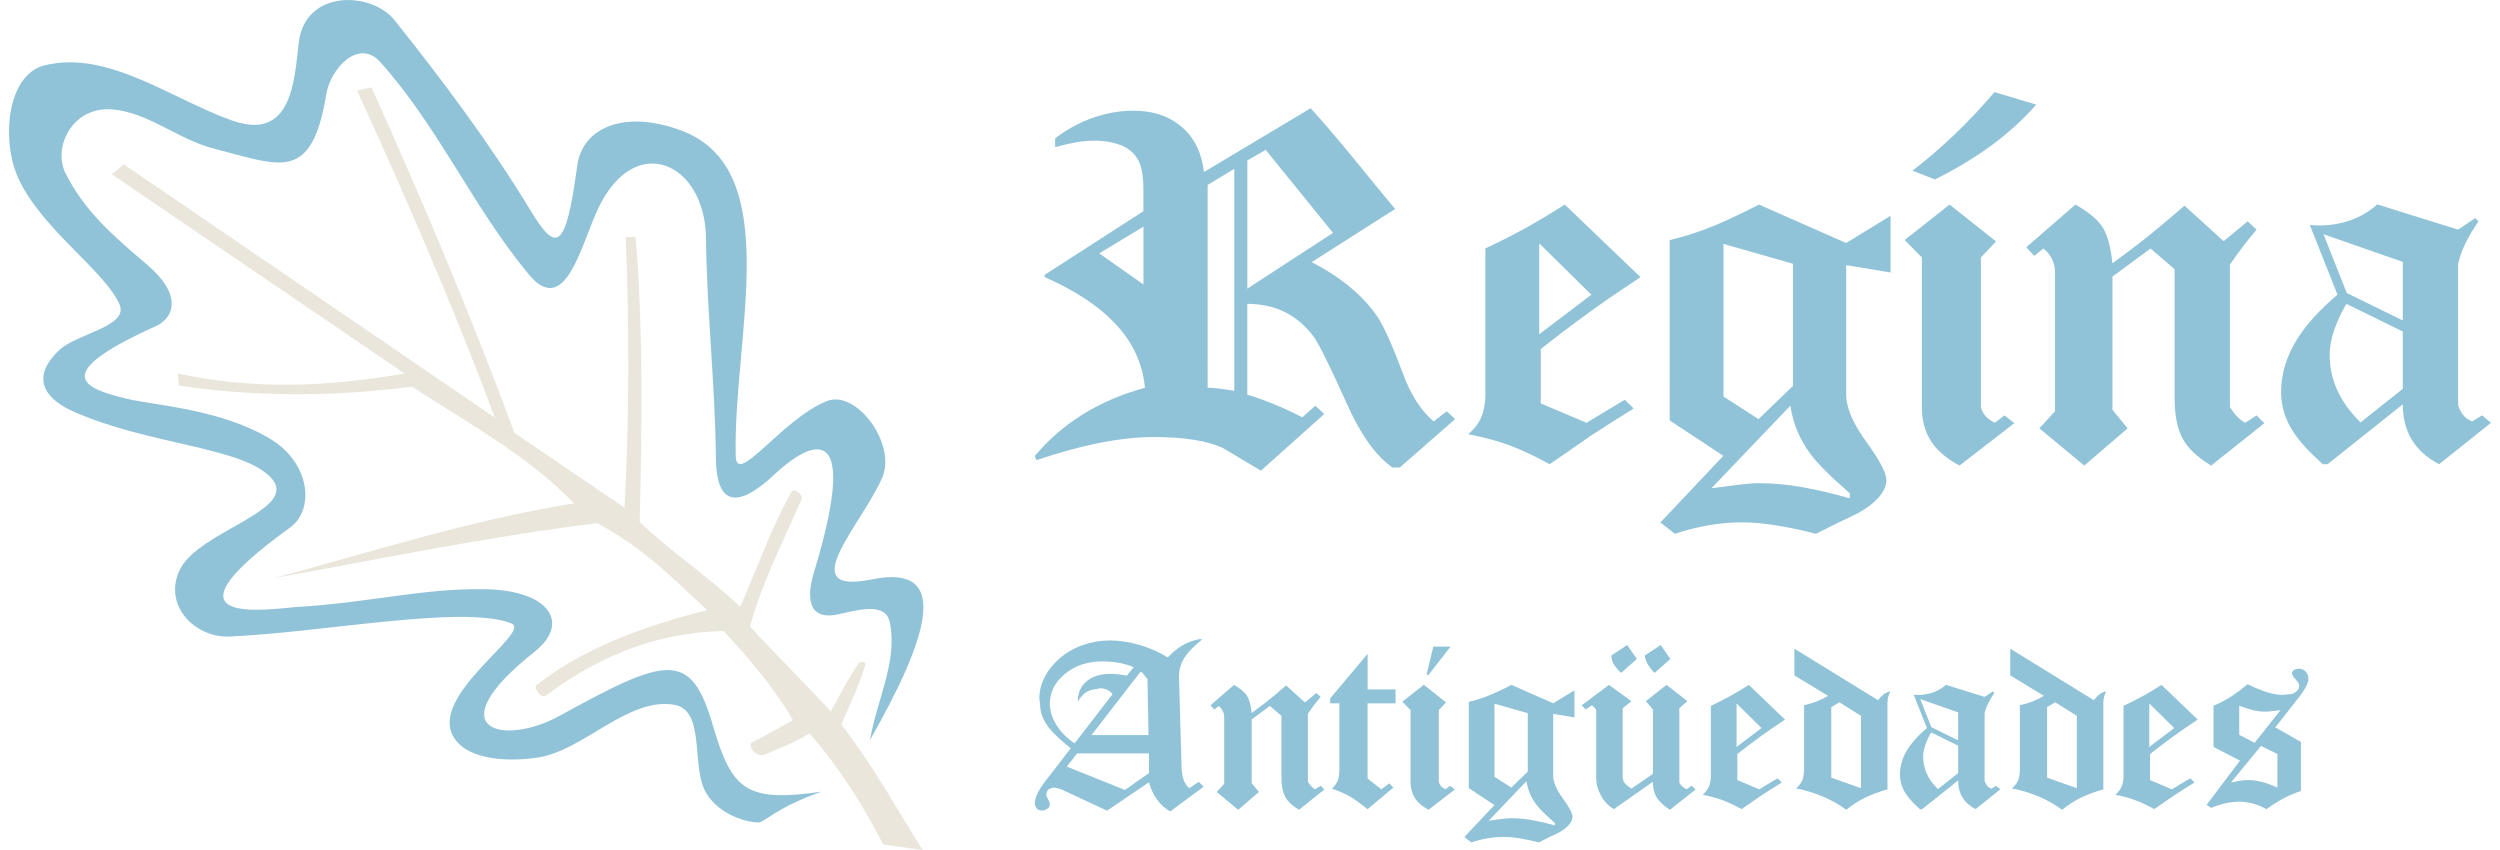 <?xml version="1.0" encoding="utf-8"?>
<!-- Generator: Adobe Illustrator 14.0.0, SVG Export Plug-In . SVG Version: 6.00 Build 43363)  -->
<!DOCTYPE svg PUBLIC "-//W3C//DTD SVG 1.1//EN" "http://www.w3.org/Graphics/SVG/1.1/DTD/svg11.dtd">
<svg version="1.1" id="Capa_1" xmlns="http://www.w3.org/2000/svg" xmlns:xlink="http://www.w3.org/1999/xlink" x="0px" y="0px"
	 width="200px" height="68px" viewBox="0 0 200 68" enable-background="new 0 0 200 68" xml:space="preserve">
<g>
	<g>
		<path fill="#90C3D8" d="M65.727,63.334c-3.786,1.32-4.534,2.498-5.107,2.465c-1.698-0.1-3.644-1.165-4.313-2.729
			c-0.931-2.172,0.043-6.285-2.378-6.691c-3.697-0.619-7.21,3.661-10.917,4.227c-2.167,0.332-5.517,0.268-6.691-1.584
			c-2.139-3.367,6.322-8.479,4.578-9.156c-3.854-1.499-15.024,0.729-22.539,1.057c-2.769,0.119-5.367-2.521-3.962-5.371
			c1.523-3.09,9.614-4.748,7.308-7.308c-2.273-2.521-9.987-2.659-15.937-5.37c-1.503-0.686-3.729-2.267-1.056-4.843
			c1.416-1.364,5.643-1.902,4.841-3.697c-1.225-2.747-6.437-6.154-8.188-10.302c-1.245-2.948-0.789-8.063,2.201-8.804
			c5.048-1.249,10.07,2.652,14.967,4.402c4.85,1.733,5.006-3.213,5.371-6.251c0.508-4.224,5.802-4.089,7.66-1.76
			c3.87,4.85,7.612,9.837,10.829,15.143c2.13,3.512,2.862,3.324,3.786-3.521c0.394-2.921,3.607-4.525,8.275-2.818
			c8.442,3.088,4.174,16.543,4.403,26.062c0.059,2.492,3.703-2.977,7.307-4.403c2.348-0.928,5.604,3.465,4.402,6.164
			c-1.693,3.804-7.153,9.396-0.792,8.101c6.446-1.313,4.43,4.772-0.176,12.854c0.528-3.142,2.238-6.304,1.584-9.421
			c-0.362-1.729-2.829-0.891-4.226-0.615c-2.741,0.536-2.22-2.127-1.85-3.348c4.134-13.597-1.096-9.782-3.081-7.922
			c-1.546,1.447-4.698,4.002-4.754-1.233c-0.065-6.05-0.732-11.733-0.792-17.608c-0.061-6-5.649-8.633-8.628-2.377
			c-1.34,2.814-2.605,8.819-5.546,5.282c-4.42-5.314-7.263-11.854-11.885-16.993c-1.742-1.935-3.985,0.54-4.314,2.553
			c-1.176,7.193-3.74,5.695-8.892,4.402c-2.995-0.75-5.342-2.951-8.276-3.169c-3.171-0.235-4.733,3.058-3.698,5.107
			c1.472,2.912,3.557,4.809,6.516,7.307c2.822,2.382,2.217,4.248,0.703,4.93c-8.667,3.909-5.7,4.994-2.289,5.811
			c2.19,0.525,7.562,0.814,11.534,3.258c3.095,1.904,3.495,5.6,1.497,7.043c-11.336,8.182-1.418,6.467,0.704,6.34
			c5.748-0.346,9.957-1.509,14.967-1.409c5.044,0.101,6.819,2.688,3.874,5.019c-7.889,6.244-2.486,7.589,2.025,5.105
			c8.53-4.689,10.484-5.301,12.237,0.705C58.55,63.238,59.674,64.203,65.727,63.334z"/>
		<path fill="#EAE6DC" d="M73.807,68c-2.13-3.418-3.967-6.751-6.495-10.037c0.646-1.613,1.458-3.171,1.937-4.842
			c0.049-0.172-0.425-0.234-0.529-0.088c-0.839,1.175-1.558,2.623-2.262,3.886c-2.084-2.319-4.366-4.487-6.45-6.808
			c0.87-3.314,2.63-6.783,4.135-10.197c0.134-0.305-0.627-0.906-0.792-0.616c-1.675,2.931-2.759,6.163-4.139,9.245
			c-2.611-2.496-5.423-4.291-8.035-6.786c0.172-7.366,0.295-15.431-0.33-22.796c-0.263,0-0.528,0-0.792,0
			c0.303,7.353,0.273,14.572-0.088,21.659c-2.935-1.996-5.87-3.992-8.804-5.988c-3.393-9.144-7.257-18.366-11.445-27.645
			c-0.381,0.088-0.763,0.177-1.146,0.263c4.008,8.773,7.795,17.51,11.006,26.149c-9.891-6.749-19.78-13.5-29.671-20.25
			c-0.322,0.264-0.646,0.528-0.968,0.792c7.807,5.313,15.613,10.625,23.419,15.937c-6.106,1.084-12.164,1.309-18.137,0
			c0.03,0.322,0.06,0.646,0.089,0.968c6.221,0.935,12.443,0.883,18.665,0.089c4.466,2.927,9.238,5.482,12.942,9.333
			c-8.61,1.396-16.128,3.888-24.036,5.985c8.526-1.519,16.635-3.245,25.885-4.401c3.785,2,6.153,4.53,8.804,6.955
			c-5.336,1.352-9.932,3.106-13.646,5.987c-0.297,0.229,0.402,1.104,0.704,0.88c3.852-2.855,8.395-5.066,14.262-5.193
			c2.057,2.221,4.023,4.511,5.547,7.131c-1.086,0.588-2.184,1.248-3.258,1.761c-0.431,0.206,0.23,1.321,1.057,0.969
			c1.123-0.479,2.348-0.938,3.522-1.672c2.409,2.742,4.288,5.75,5.899,8.894C71.89,67.707,72.575,67.854,73.807,68z"/>
	</g>
	<path fill="#90C3D8" d="M116.411,33.527l-4.429,3.874h-0.584c-1.311-0.91-2.508-2.57-3.594-4.979
		c-1.393-3.098-2.297-4.929-2.715-5.495c-1.309-1.746-3.076-2.618-5.305-2.618v7.265c1.398,0.418,2.861,1.021,4.4,1.807l1.043-0.922
		l0.711,0.665l-5.062,4.529c-1.03-0.614-2.06-1.229-3.092-1.838c-1.252-0.565-3.076-0.85-5.478-0.85
		c-1.448,0-3.035,0.186-4.762,0.555c-1.308,0.271-2.854,0.701-4.637,1.291l-0.125-0.332c2.199-2.63,5.137-4.451,8.813-5.458
		c-0.194-2.016-1.043-3.786-2.548-5.31c-1.308-1.328-3.132-2.508-5.472-3.541v-0.185l7.896-5.089v-1.77
		c0-1.106-0.161-1.918-0.481-2.435c-0.32-0.516-0.786-0.884-1.399-1.105c-0.613-0.221-1.253-0.332-1.922-0.332
		c-0.557,0-1.08,0.042-1.566,0.129c-0.488,0.086-1.052,0.214-1.692,0.386V11.07c0.92-0.715,1.921-1.26,3.008-1.642
		c1.086-0.381,2.172-0.572,3.258-0.572c1.476,0,2.701,0.38,3.676,1.143c1.113,0.861,1.768,2.114,1.962,3.763l8.537-5.103
		c0.945,1.039,2.086,2.367,3.424,3.996c1.496,1.844,2.609,3.202,3.334,4.062l-6.676,4.254c2.422,1.253,4.197,2.747,5.34,4.493
		c0.5,0.786,1.156,2.256,1.963,4.419c0.613,1.69,1.435,2.968,2.457,3.829l1.046-0.811L116.411,33.527z M106.639,18.629l-5.384-6.639
		l-1.469,0.849v10.252L106.639,18.629z M98.742,31.266V13.502l-2.129,1.292V31.02c0.362,0,0.766,0.036,1.211,0.104
		C98.269,31.198,98.577,31.248,98.742,31.266z M91.476,22.759v-4.627l-3.537,2.138L91.476,22.759z"/>
	<path id="_x31__1_" fill="#90C3D8" d="M131.238,22.169c-1.455,0.959-2.799,1.881-4.03,2.766c-1.455,1.057-2.771,2.052-3.946,2.987
		v4.351l3.653,1.549l3.069-1.844l0.711,0.701c-1.227,0.762-2.381,1.493-3.469,2.206c-1.447,1.01-2.533,1.758-3.258,2.251
		c-1.111-0.614-2.156-1.106-3.131-1.477s-2.104-0.677-3.384-0.923c0.502-0.417,0.856-0.883,1.065-1.395
		c0.207-0.517,0.313-1.107,0.313-1.771V19.864c2.005-0.904,4.12-2.072,6.35-3.497L131.238,22.169z M127.307,23.576l-4.17-4.106
		v7.271L127.307,23.576z"/>
	<path id="_x32__1_" fill="#90C3D8" d="M151.245,21.801l-3.552-0.59v10.338c0,1.057,0.537,2.323,1.609,3.793
		c1.072,1.475,1.607,2.489,1.607,3.055v0.146c-0.111,0.885-0.863,1.715-2.254,2.503c-1.143,0.54-2.271,1.093-3.385,1.658
		c-0.976-0.259-1.983-0.479-3.027-0.651c-1.045-0.178-1.998-0.265-2.861-0.265c-1.754,0-3.551,0.302-5.389,0.916l-1.162-0.909
		l5.033-5.329l-4.289-2.833V19.207c1.254-0.295,2.492-0.702,3.719-1.218c0.834-0.344,1.977-0.885,3.426-1.622l6.973,3.073
		l3.552-2.176V21.801L151.245,21.801z M143.436,30.873V21.1l-5.556-1.586v12.208l2.8,1.807L143.436,30.873z M147.986,39.865v-0.406
		c-1.502-1.297-2.547-2.336-3.131-3.117c-0.863-1.148-1.408-2.439-1.631-3.884l-6.307,6.601c0.752-0.098,1.462-0.188,2.131-0.274
		c0.668-0.086,1.225-0.129,1.672-0.129c1.112,0,2.271,0.104,3.467,0.319C145.387,39.189,146.65,39.484,147.986,39.865z"/>
	<path id="_x33__1_" fill="#90C3D8" d="M161.146,33.854l-4.388,3.392c-1.059-0.564-1.823-1.229-2.297-1.984
		c-0.474-0.762-0.711-1.642-0.711-2.65v-0.769V20.596l-1.377-1.396l3.592-2.833l3.718,2.949l-1.211,1.285v11.967
		c0.055,0.245,0.168,0.474,0.342,0.682c0.166,0.209,0.424,0.399,0.766,0.572l0.779-0.59L161.146,33.854z M162.898,8.37
		c-1.029,1.181-2.27,2.305-3.717,3.361c-1.338,0.966-2.799,1.838-4.387,2.625l-1.796-0.7c2.366-1.826,4.554-3.922,6.558-6.288
		L162.898,8.37z"/>
	<path id="_x34__1_" fill="#90C3D8" d="M181.152,33.854l-4.262,3.392c-1.142-0.688-1.914-1.432-2.317-2.23
		c-0.404-0.792-0.604-1.855-0.604-3.178V21.536l-1.923-1.653l-3.049,2.244V32.79l1.213,1.476l-3.468,2.98l-3.594-2.98l1.254-1.365
		V21.794c0-0.762-0.307-1.395-0.92-1.912l-0.752,0.591l-0.625-0.695l3.927-3.411c1.085,0.614,1.815,1.223,2.19,1.838
		c0.377,0.607,0.635,1.561,0.773,2.857c0.779-0.565,1.518-1.118,2.214-1.659c0.946-0.737,2.13-1.721,3.55-2.95l3.133,2.839
		l1.922-1.585l0.711,0.664c-0.752,0.885-1.463,1.819-2.131,2.803V32.57c0.168,0.245,0.277,0.406,0.334,0.48
		c0.252,0.319,0.543,0.578,0.877,0.774l0.92-0.59L181.152,33.854z"/>
	<path id="_x35__1_" fill="#90C3D8" d="M199.279,33.823l-4.149,3.313c-1.942-1.009-2.909-2.606-2.909-4.789l-6.016,4.789h-0.375
		c-1.059-0.936-1.838-1.783-2.339-2.545c-0.669-1.008-1.003-2.079-1.003-3.209c0-1.475,0.433-2.9,1.296-4.271
		c0.725-1.155,1.795-2.335,3.215-3.54l-2.213-5.569l0.71,0.037c1.839,0,3.404-0.56,4.686-1.685l6.467,2.017l1.371-0.922l0.258,0.258
		c-0.416,0.615-0.758,1.186-1.023,1.714c-0.264,0.529-0.465,1.087-0.605,1.678v11.358c0.111,0.295,0.258,0.553,0.433,0.774
		c0.183,0.221,0.41,0.381,0.688,0.479l0.795-0.479L199.279,33.823z M192.221,25.635v-4.684l-6.342-2.213l1.864,4.703L192.221,25.635
		z M192.221,31.106v-4.585l-4.511-2.212c-0.392,0.664-0.711,1.346-0.961,2.06c-0.252,0.707-0.376,1.382-0.376,2.021
		c0,1.985,0.82,3.787,2.473,5.403L192.221,31.106z"/>
	<path fill="#90C3D8" d="M96.296,62.934l-2.677,1.979c-0.427-0.235-0.786-0.563-1.08-0.979c-0.293-0.418-0.499-0.869-0.62-1.352
		l-3.354,2.271l-3.32-1.547c-0.107-0.06-0.261-0.125-0.46-0.193c-0.2-0.071-0.366-0.105-0.5-0.105c-0.039,0-0.103,0.018-0.189,0.051
		c-0.087,0.036-0.17,0.071-0.25,0.106c-0.094,0.142-0.141,0.271-0.141,0.388c0,0.083,0.047,0.213,0.141,0.389
		c0.093,0.179,0.14,0.313,0.14,0.406c0,0.142-0.07,0.26-0.207,0.354c-0.137,0.094-0.283,0.141-0.433,0.141
		c-0.18,0-0.32-0.061-0.416-0.185c-0.097-0.123-0.144-0.263-0.144-0.415c0-0.188,0.063-0.426,0.19-0.715
		c0.125-0.288,0.329-0.614,0.608-0.979l2.076-2.685c-0.799-0.646-1.356-1.165-1.675-1.553c-0.52-0.637-0.779-1.291-0.779-1.975
		l-0.06-0.457c0-0.577,0.14-1.143,0.419-1.695c0.28-0.553,0.682-1.059,1.209-1.518s1.143-0.813,1.849-1.059
		c0.706-0.248,1.426-0.371,2.158-0.371c0.773,0,1.569,0.121,2.388,0.361c0.819,0.241,1.57,0.573,2.248,0.997
		c0.413-0.424,0.813-0.75,1.199-0.979c0.386-0.229,0.86-0.396,1.419-0.502l0.12,0.054c-0.625,0.517-1.065,0.958-1.319,1.323
		c-0.346,0.494-0.519,1.053-0.519,1.676l0.2,6.918c0,0.436,0.04,0.813,0.12,1.137c0.08,0.324,0.247,0.604,0.5,0.838l0.759-0.512
		L96.296,62.934z M91.88,58.805l-0.08-4.464l-0.444-0.565l-0.14-0.002l-3.893,5.031H91.88z M90.701,53.37
		c-0.413-0.165-0.829-0.282-1.248-0.354c-0.421-0.068-0.836-0.104-1.25-0.104c-1.199,0-2.202,0.332-3.007,0.997
		c-0.806,0.664-1.209,1.461-1.209,2.391c0,0.541,0.167,1.092,0.499,1.65c0.334,0.559,0.823,1.064,1.477,1.523l3.041-3.934
		c-0.108-0.153-0.248-0.271-0.421-0.354s-0.365-0.123-0.579-0.123c-0.027,0-0.08,0.012-0.16,0.035
		c-0.08,0.023-0.147,0.035-0.2,0.035c-0.347,0.047-0.624,0.146-0.83,0.299c-0.207,0.153-0.402,0.389-0.59,0.707
		c0-0.74,0.267-1.313,0.8-1.712c0.453-0.341,1.059-0.513,1.818-0.513c0.44,0,0.873,0.049,1.299,0.143L90.701,53.37z M91.92,61.846
		V60.27h-5.749l-0.826,1.06l4.65,1.866L91.92,61.846z"/>
	<path id="_x31__3_" fill="#90C3D8" d="M105.95,63.16l-2.037,1.624c-0.547-0.329-0.918-0.687-1.11-1.067
		c-0.193-0.379-0.289-0.889-0.289-1.521v-4.93l-0.92-0.789l-1.459,1.071v5.104l0.58,0.705l-1.66,1.427l-1.719-1.427l0.6-0.652
		v-5.314c0-0.365-0.147-0.668-0.439-0.914l-0.36,0.281l-0.299-0.332l1.878-1.632c0.521,0.293,0.87,0.585,1.049,0.879
		c0.181,0.291,0.303,0.747,0.37,1.368c0.372-0.271,0.727-0.536,1.059-0.795c0.453-0.354,1.021-0.822,1.699-1.412l1.5,1.359
		l0.918-0.76l0.34,0.317c-0.359,0.424-0.698,0.871-1.019,1.342v5.451c0.08,0.119,0.134,0.195,0.16,0.229
		c0.119,0.152,0.259,0.277,0.418,0.371l0.44-0.283L105.95,63.16z"/>
	<path id="_x32__3_" fill="#90C3D8" d="M111.646,56.266h-2.238v6.017l1.101,0.864l0.638-0.478l0.32,0.337l-2.059,1.727
		c-0.533-0.426-0.973-0.741-1.318-0.955c-0.453-0.27-0.967-0.497-1.539-0.688c0.227-0.199,0.383-0.417,0.471-0.652
		c0.086-0.234,0.129-0.528,0.129-0.883v-5.289h-0.739v-0.389l2.998-3.572v2.848h2.237V56.266L111.646,56.266z"/>
	<path id="_x33__3_" fill="#90C3D8" d="M116.043,51.729l-1.759,2.26h-0.16l0.539-2.26H116.043z M116.384,63.16l-2.1,1.624
		c-0.507-0.271-0.873-0.589-1.101-0.952c-0.226-0.365-0.34-0.786-0.34-1.27v-0.369v-5.389l-0.658-0.669l1.719-1.354l1.779,1.412
		l-0.58,0.617v5.733c0.025,0.119,0.078,0.228,0.162,0.328c0.082,0.101,0.203,0.188,0.367,0.272l0.373-0.283L116.384,63.16z"/>
	<path id="_x34__3_" fill="#90C3D8" d="M125.956,57.395l-1.698-0.283v4.947c0,0.506,0.256,1.11,0.77,1.813
		c0.514,0.706,0.77,1.19,0.77,1.462v0.07c-0.054,0.424-0.412,0.82-1.079,1.197c-0.547,0.258-1.086,0.522-1.618,0.793
		c-0.467-0.123-0.949-0.229-1.449-0.312c-0.5-0.086-0.957-0.127-1.369-0.127c-0.84,0-1.698,0.146-2.578,0.438l-0.557-0.436
		l2.408-2.551l-2.052-1.355V56.15c0.601-0.142,1.192-0.336,1.778-0.582c0.4-0.164,0.945-0.424,1.639-0.775l3.339,1.471l1.698-1.041
		L125.956,57.395L125.956,57.395z M122.221,61.734v-4.678l-2.66-0.759v5.843l1.34,0.864L122.221,61.734z M124.396,66.037v-0.194
		c-0.719-0.62-1.219-1.116-1.5-1.491c-0.412-0.551-0.672-1.168-0.778-1.857l-3.019,3.158c0.359-0.047,0.699-0.092,1.021-0.133
		c0.319-0.041,0.586-0.063,0.799-0.063c0.533,0,1.087,0.051,1.658,0.152C123.15,65.713,123.758,65.854,124.396,66.037z"/>
	<path id="_x35__3_" fill="#90C3D8" d="M135.648,63.16l-2.053,1.624c-0.486-0.315-0.834-0.64-1.05-0.972
		c-0.208-0.332-0.315-0.756-0.315-1.269l-3.117,2.188c-0.439-0.26-0.786-0.621-1.039-1.086c-0.254-0.465-0.381-0.942-0.381-1.438
		v-5.453l-0.34-0.336l-0.498,0.336l-0.319-0.332l2.178-1.632l1.8,1.306l-0.699,0.564v5.482c0,0.211,0.06,0.385,0.18,0.525
		c0.119,0.141,0.297,0.281,0.521,0.423l1.717-1.182v-5.144l-0.561-0.673l1.648-1.305l1.668,1.305l-0.639,0.563v5.885
		c0,0.097,0.058,0.197,0.17,0.31c0.115,0.112,0.252,0.209,0.412,0.293l0.398-0.283L135.648,63.16z M133.63,52.717l-1.258,1.115
		c-0.215-0.201-0.397-0.434-0.552-0.697c-0.152-0.268-0.229-0.5-0.229-0.699l1.261-0.836L133.63,52.717z M130.952,52.717
		l-1.259,1.115c-0.254-0.234-0.446-0.459-0.58-0.671c-0.135-0.214-0.199-0.456-0.199-0.726l1.259-0.836L130.952,52.717z"/>
	<path id="_x36__1_" fill="#90C3D8" d="M142.803,57.568c-0.695,0.459-1.339,0.899-1.929,1.324c-0.694,0.506-1.324,0.981-1.888,1.43
		v2.082l1.748,0.742l1.47-0.883l0.34,0.336c-0.587,0.362-1.14,0.713-1.66,1.055c-0.69,0.481-1.212,0.842-1.557,1.076
		c-0.534-0.293-1.034-0.529-1.5-0.705s-1.007-0.324-1.619-0.441c0.239-0.199,0.41-0.424,0.51-0.668
		c0.101-0.247,0.15-0.529,0.15-0.848v-5.603c0.959-0.433,1.972-0.991,3.038-1.673L142.803,57.568z M140.921,58.243l-1.995-1.966
		v3.479L140.921,58.243z"/>
	<path id="_x37__1_" fill="#90C3D8" d="M151.197,55.398c-0.133,0.235-0.2,0.521-0.2,0.86v6.888
		c-0.653,0.188-1.242,0.403-1.769,0.658c-0.526,0.252-1.037,0.579-1.528,0.979c-0.548-0.412-1.171-0.766-1.87-1.059
		c-0.699-0.295-1.415-0.513-2.146-0.654c0.267-0.235,0.438-0.467,0.52-0.692c0.08-0.229,0.121-0.539,0.121-0.928v-5.04
		c0.318-0.061,0.639-0.151,0.951-0.271c0.315-0.123,0.64-0.279,0.973-0.468l-2.697-1.639v-2.136l6.688,4.119
		c0.121-0.166,0.259-0.312,0.41-0.434c0.154-0.124,0.33-0.216,0.529-0.273L151.197,55.398z M148.878,63.057v-5.791l-1.729-1.084
		l-0.647,0.389v5.642L148.878,63.057z"/>
	<path id="_x38__1_" fill="#90C3D8" d="M160.029,63.146l-1.983,1.584c-0.93-0.482-1.394-1.246-1.394-2.291l-2.877,2.291h-0.182
		c-0.506-0.446-0.879-0.853-1.119-1.217c-0.317-0.482-0.479-0.994-0.479-1.535c0-0.707,0.206-1.39,0.62-2.045
		c0.347-0.554,0.858-1.117,1.538-1.693l-1.059-2.664l0.338,0.018c0.881,0,1.631-0.268,2.242-0.807l3.094,0.965l0.657-0.441
		l0.124,0.123c-0.201,0.295-0.363,0.568-0.49,0.822c-0.127,0.252-0.224,0.52-0.291,0.803v5.436c0.056,0.142,0.125,0.265,0.209,0.37
		c0.086,0.104,0.195,0.183,0.328,0.229l0.381-0.229L160.029,63.146z M156.652,59.229v-2.239l-3.034-1.062l0.894,2.25L156.652,59.229
		z M156.652,61.846v-2.193l-2.157-1.059c-0.188,0.316-0.341,0.643-0.459,0.984c-0.121,0.338-0.183,0.662-0.183,0.968
		c0,0.95,0.395,1.812,1.185,2.585L156.652,61.846z"/>
	<path id="_x39__1_" fill="#90C3D8" d="M168.464,55.398c-0.133,0.235-0.198,0.521-0.198,0.86v6.888
		c-0.652,0.188-1.242,0.403-1.771,0.658c-0.524,0.252-1.035,0.579-1.527,0.979c-0.547-0.412-1.17-0.766-1.868-1.059
		c-0.699-0.295-1.416-0.513-2.148-0.654c0.266-0.235,0.439-0.467,0.52-0.692c0.08-0.229,0.12-0.539,0.12-0.928v-5.04
		c0.319-0.061,0.64-0.151,0.952-0.271c0.316-0.123,0.641-0.279,0.973-0.468l-2.697-1.639v-2.136l6.688,4.119
		c0.12-0.166,0.258-0.312,0.41-0.434c0.152-0.124,0.33-0.216,0.529-0.273L168.464,55.398z M166.146,63.057v-5.791l-1.729-1.084
		l-0.649,0.389v5.642L166.146,63.057z"/>
	<path id="_x31_0_1_" fill="#90C3D8" d="M175.818,57.568c-0.695,0.459-1.34,0.899-1.93,1.324c-0.695,0.506-1.324,0.981-1.887,1.43
		v2.082l1.748,0.742l1.469-0.883l0.34,0.336c-0.586,0.362-1.14,0.713-1.66,1.055c-0.69,0.481-1.211,0.842-1.559,1.076
		c-0.531-0.293-1.031-0.529-1.498-0.705c-0.466-0.176-1.006-0.324-1.619-0.441c0.239-0.199,0.41-0.424,0.51-0.668
		c0.102-0.247,0.15-0.529,0.15-0.848v-5.603c0.959-0.433,1.973-0.991,3.037-1.673L175.818,57.568z M173.938,58.243l-1.996-1.966
		v3.479L173.938,58.243z"/>
	<path id="_x31_1_1_" fill="#90C3D8" d="M184.673,54.322c0,0.295-0.217,0.738-0.653,1.328l-1.998,2.539l2.053,1.166v3.928
		c-0.467,0.143-0.939,0.342-1.42,0.602c-0.398,0.211-0.846,0.493-1.338,0.848c-0.375-0.213-0.744-0.365-1.109-0.457
		c-0.367-0.094-0.723-0.142-1.068-0.142c-0.682,0-1.426,0.165-2.238,0.493l-0.381-0.229l2.678-3.547l-2.118-1.095v-3.3
		c0.493-0.2,0.967-0.447,1.42-0.741c0.453-0.293,0.886-0.624,1.3-0.987c0.452,0.235,0.932,0.438,1.438,0.608
		c0.508,0.17,0.967,0.256,1.381,0.256l0.539-0.054c0.187,0,0.363-0.066,0.529-0.202c0.166-0.135,0.25-0.298,0.25-0.485
		c0-0.117-0.058-0.237-0.17-0.361c-0.113-0.123-0.216-0.243-0.31-0.361l-0.101-0.247c0-0.118,0.054-0.212,0.158-0.282
		c0.107-0.07,0.248-0.104,0.42-0.104c0.188,0,0.357,0.071,0.51,0.221C184.596,53.861,184.673,54.064,184.673,54.322z
		 M182.438,56.814c-0.213,0.021-0.436,0.047-0.67,0.076c-0.232,0.028-0.402,0.043-0.509,0.043c-0.348,0-0.692-0.041-1.032-0.123
		s-0.703-0.199-1.088-0.354v2.331l1.228,0.639L182.438,56.814z M182.193,62.998v-2.676l-1.313-0.649l-2.404,2.927
		c0.187-0.035,0.396-0.076,0.629-0.123s0.477-0.071,0.73-0.071c0.372,0,0.745,0.051,1.118,0.149
		C181.328,62.652,181.741,62.802,182.193,62.998z"/>
</g>
</svg>
